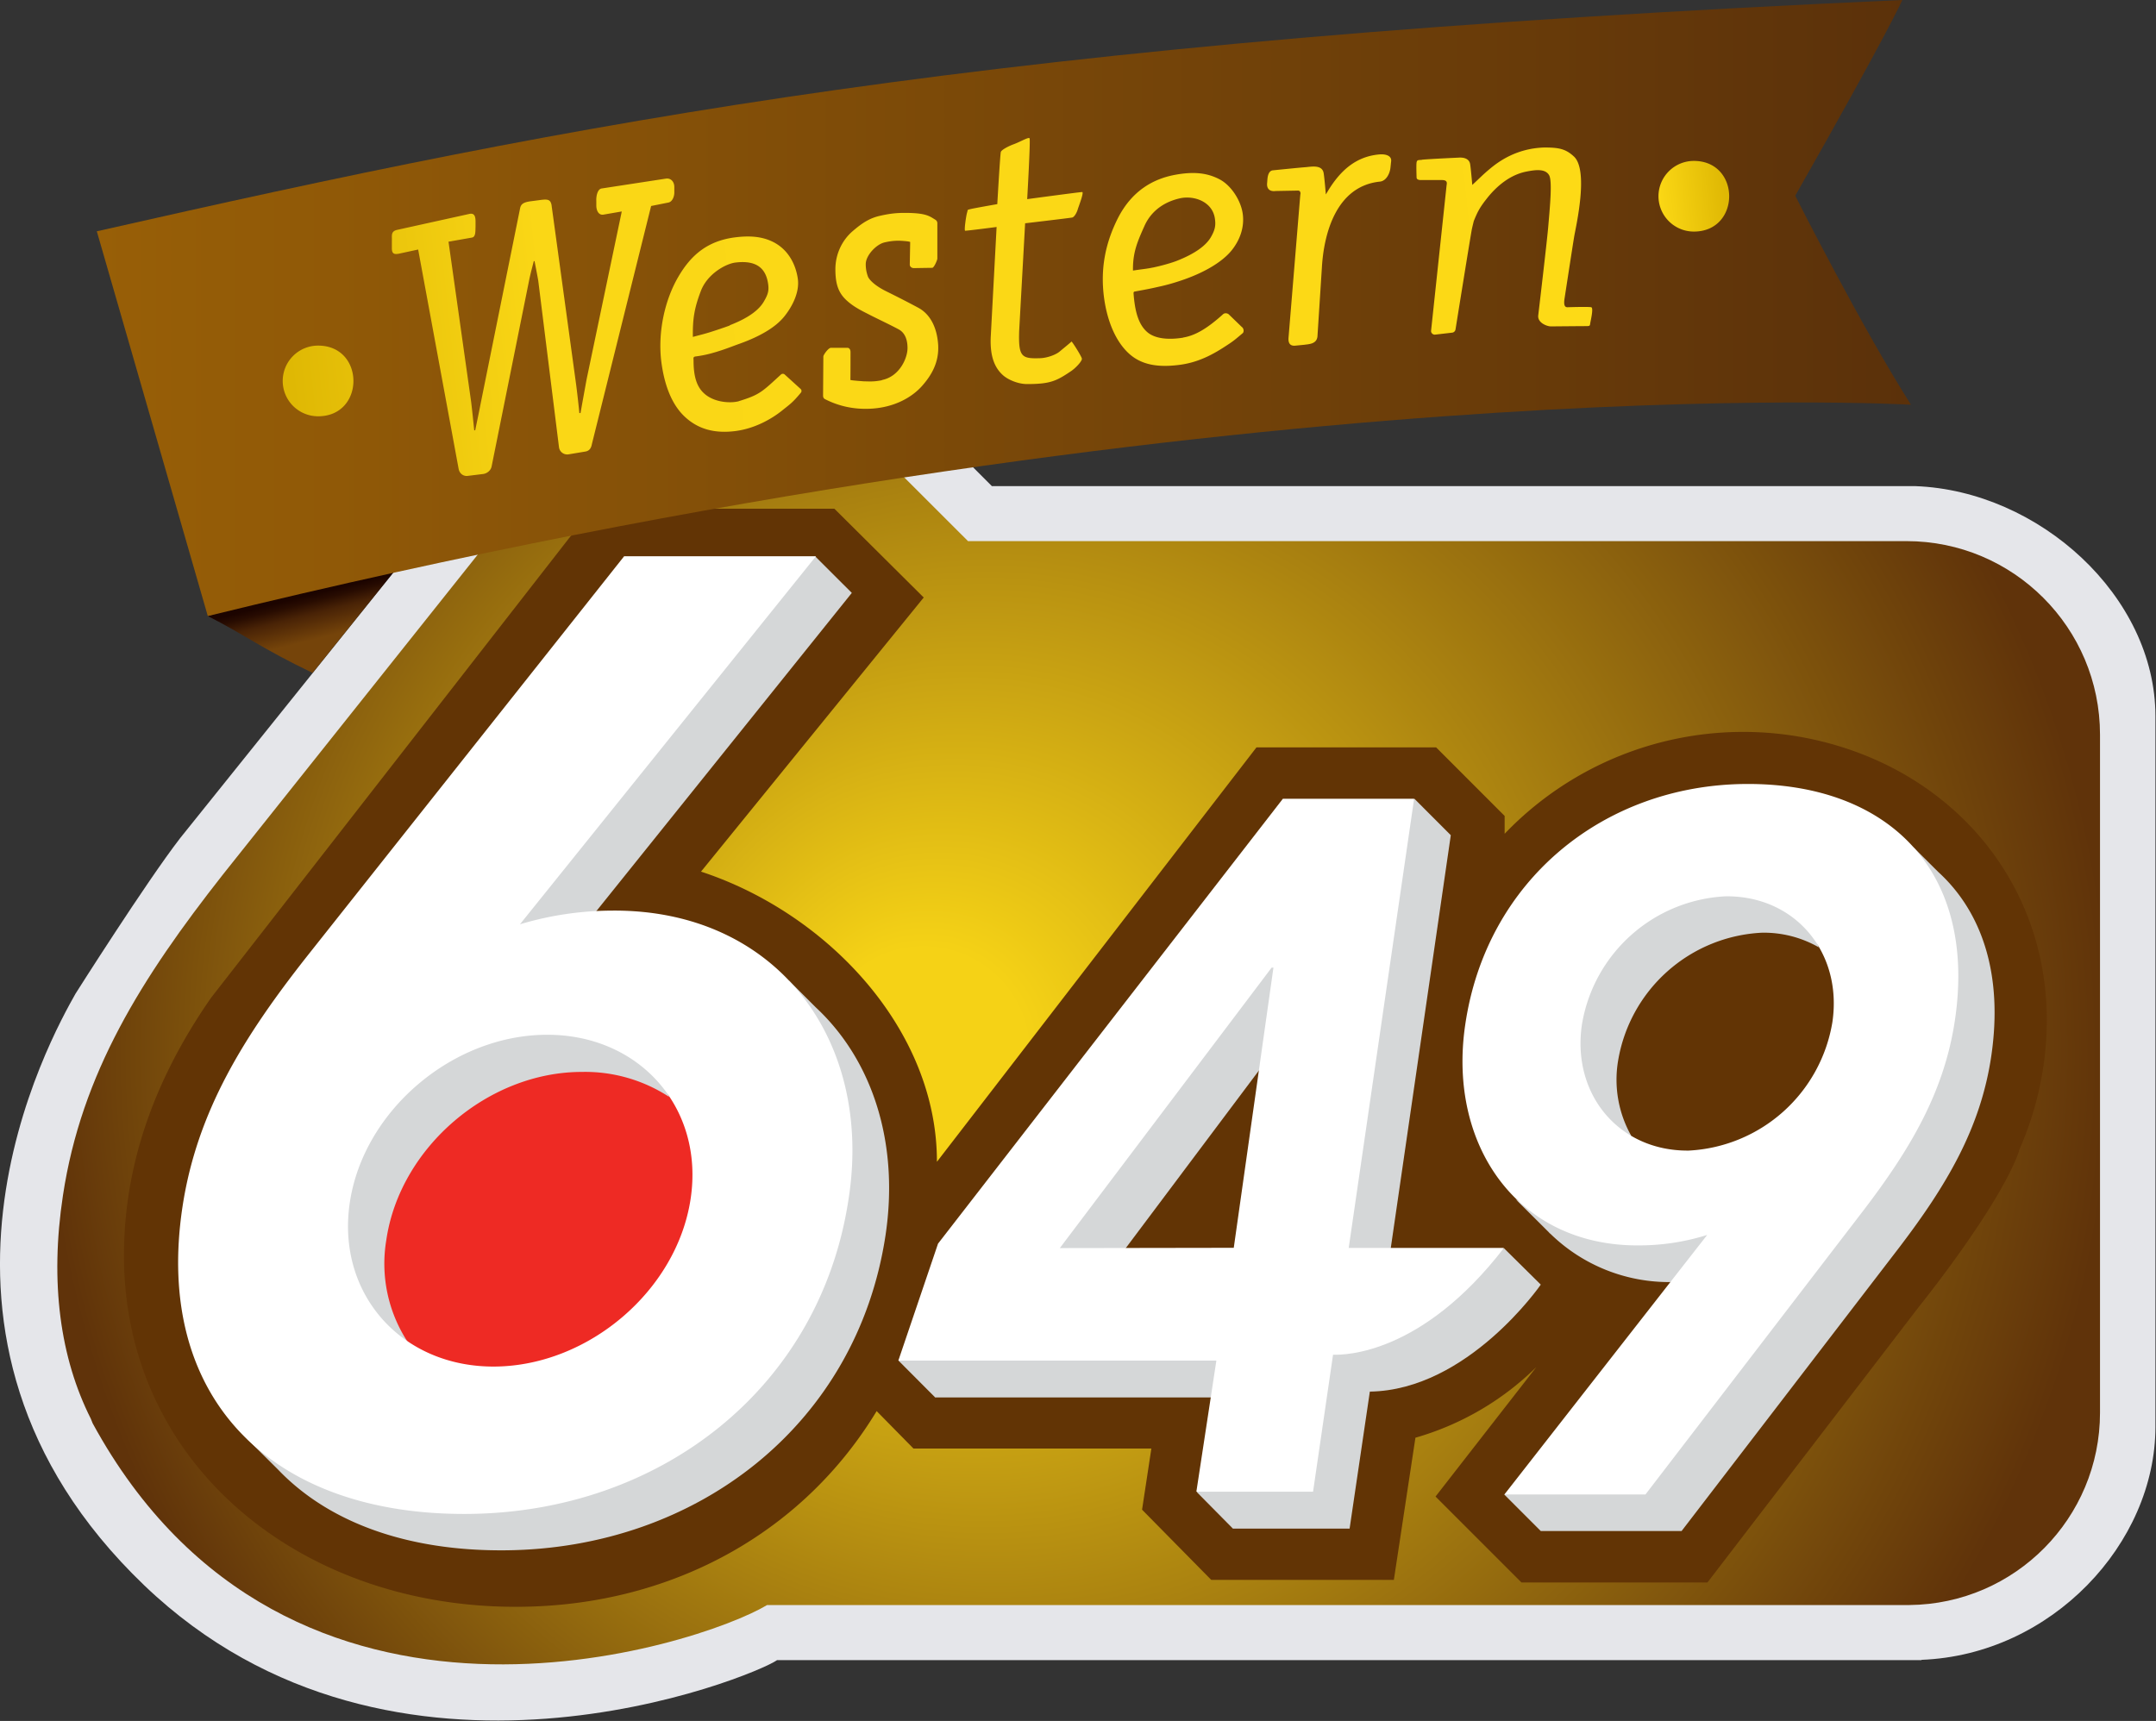 <svg xmlns="http://www.w3.org/2000/svg" width="164.07" height="130.99"><rect width="100%" height="100%" fill="#333333" stroke="none"/><defs><linearGradient id="b" x1="22.97" x2="23.88" y1="45.45" y2="49.04" gradientTransform="scale(.75)" gradientUnits="userSpaceOnUse" spreadMethod="pad"><stop offset="0" style="stop-opacity:1;stop-color:#1c0400"/><stop offset=".14" style="stop-opacity:1;stop-color:#280c01"/><stop offset=".39" style="stop-opacity:1;stop-color:#492306"/><stop offset=".91" style="stop-opacity:1;stop-color:#75440a"/><stop offset="1" style="stop-opacity:1;stop-color:#75440a"/></linearGradient><linearGradient id="c" x1="7.37" x2="145.46" y1="23.45" y2="23.45" gradientTransform="scale(.75)" gradientUnits="userSpaceOnUse" spreadMethod="pad"><stop offset="0" style="stop-opacity:1;stop-color:#985f07"/><stop offset="1" style="stop-opacity:1;stop-color:#5b310a"/></linearGradient><linearGradient id="d" x1="21.94" x2="131.41" y1="27.09" y2="15.49" gradientTransform="scale(.75)" gradientUnits="userSpaceOnUse" spreadMethod="pad"><stop offset="0" style="stop-opacity:1;stop-color:#dfb804"/><stop offset=".18" style="stop-opacity:1;stop-color:#fad716"/><stop offset=".95" style="stop-opacity:1;stop-color:#fdda16"/><stop offset="1" style="stop-opacity:1;stop-color:#dfb804"/></linearGradient><radialGradient id="a" cx="82.1" cy="80.13" r="78.67" fx="68.95" fy="80.13" gradientTransform="scale(.75)" gradientUnits="userSpaceOnUse" spreadMethod="pad"><stop offset="0" style="stop-opacity:1;stop-color:#f5d216"/><stop offset=".1" style="stop-opacity:1;stop-color:#f5d216"/><stop offset="1" style="stop-opacity:1;stop-color:#60330a"/></radialGradient></defs><path d="M109.695 94.777c7.434-.285 13.356-6.66 13.356-13.304V40.898c0-6.855-6.645-12.871-13.699-13.14H56.625l-5.754-5.762H31.043L10.289 47.852c-1.941 2.511-5.977 8.886-5.977 8.886-1.32 2.348-11.023 19.461 3.922 33.785 14.297 13.696 34.86 5.184 36.129 4.27h65.332z" style="fill:#e5e6ea;fill-opacity:1;fill-rule:nonzero;stroke:none" transform="scale(1.333)"/><path d="M108.84 30.898H55.262l-5.739-5.734h-17.07L12.734 49.926c-4.648 5.91-8.086 11.363-9.14 18.332-.758 4.98-.153 9.293 1.59 12.75l.105.262c11.172 20.503 34.699 12.675 38.504 10.378h65.211c6.031-.058 10.883-4.964 10.883-10.984V41.949c0-6.105-4.949-11.051-11.047-11.051" style="fill:url(#a);stroke:none" transform="scale(1.333)"/><path d="M53.484 66.344 71.73 42.676h10.258l3.91 3.914v1.019a18.86 18.86 0 0 1 16.786-5.55c9.687 1.687 15.964 10.222 13.707 20.242a18.7 18.7 0 0 1-1.129 3.39v.055c-1.157 3.223-5.696 8.848-5.696 8.848L97.477 90.359H86.859l-4.906-4.906 5.75-7.387a16.2 16.2 0 0 1-6.898 4.028l-1.231 8.117H69.148l-3.949-4.008.531-3.492H52.148l-2.101-2.137c-4.133 6.824-11.317 10.828-19.492 11.153-12.977.515-23.61-7.93-23.477-20.258.047-4.637 1.488-9.496 4.981-14.508l21.738-27.914h13.836l5.101 5.07L40.02 49.77c7.246 2.386 13.476 9.039 13.468 16.566z" style="fill:#623405;fill-opacity:1;fill-rule:nonzero;stroke:none" transform="scale(1.333)"/><path d="M36.594 75.848c-4.485 4.265-11.223 4.453-15.047.433-3.824-4.019-3.293-10.715 1.18-14.992 4.468-4.273 11.218-4.453 15.043-.434s3.3 10.723-1.176 14.993" style="fill:#ee2a24;fill-opacity:1;fill-rule:nonzero;stroke:none" transform="scale(1.333)"/><path d="M29.289 53.281v-.804l16.543-20.383.715-.317 2.082 2.078-14.984 18.668a17.4 17.4 0 0 0-4.356.758m-7.23 17.496a8.16 8.16 0 0 0 1.23 5.871c-3.187-1.035-4.578-4.933-4.074-8.285.797-5.222 5.984-9.961 11.34-9.961 3.074 0 6.164.614 7.644 4.231a8.77 8.77 0 0 0-4.98-1.426c-5.348 0-10.375 4.305-11.16 9.563zm22.988-14.781 1.527 1.527c3.254 3.032 4.77 7.774 3.977 13.028-1.637 10.801-10.762 17.875-21.699 17.972-5.586.051-10.086-1.582-12.981-4.613l-1.758-1.746h.071c2.984 2.676 9.132 3.832 12.628 3.621 10.442-.652 19.036-6.285 20.672-17.07.711-4.942.418-9.637-2.433-12.684-.028-.015.015 0 0-.027zm58.781-1.906a6.3 6.3 0 0 0-3.246-.832 8.76 8.76 0 0 0-8.211 7.336 6.52 6.52 0 0 0 .758 4.265c-2.785-.66-3.707-3.668-3.309-6.406.586-3.988 4.395-7.609 8.34-7.648 2.371-.051 4.731.652 5.668 3.277zm5.336-5.781 1.484 1.476c2.528 2.309 3.704 5.895 3.036 10.485-.606 4.164-2.579 7.441-5.25 10.949L96 87.422h-8.039l-2.086-2.086.211-.09h7.82l12.278-16.172c2.519-3.554 4.613-6.734 5.214-10.902.571-3.918-.171-7.18-1.964-9.469-.137-.164-.122-.238-.27-.394h-.016zM95.363 73.207a9.7 9.7 0 0 1-6.84-2.746l-.062-.051-.051-.058-1.883-1.875s4.075 2.609 7.075 2.578a14.1 14.1 0 0 0 4.027-.637l-2.141 2.781h-.133z" style="fill:#d5d7d8;fill-opacity:1;fill-rule:nonzero;stroke:none" transform="scale(1.333)"/><path d="M87.961 73.352s-4.156 6.027-9.758 6.109l-1.156 7.824h-6.66l-2.063-2.086.317-.269h6.015l1.25-7.821s4.688.157 9.383-5.523l.578-.305zm-7.523-27.438.308-.305 2.078 2.082-3.453 23.754h-2.644ZM60.27 71.477l-.106-.129 12.293-16.352h.496l-.789 5.738-8.047 10.735H60.27Zm-6.891 8.308-2.086-2.094.219-.156h18.172l-.36 2.258H53.371Z" style="fill:#d5d7d8;fill-opacity:1;fill-rule:evenodd;stroke:none" transform="scale(1.333)"/><path d="m70.434 71.25 2.265-15.996h-.105l-12.09 16.012 9.937-.016zm-2.137 13.941 1.144-7.5H51.285l2.266-6.679 19.687-25.403h7.492l-3.734 25.649h8.863c-4.664 6.051-9.043 6.121-9.757 6.097l-1.141 7.821h-6.66z" style="fill:#fff;fill-opacity:1;fill-rule:nonzero;stroke:none" transform="scale(1.333)"/><path d="M104.609 58.363c.586-3.988-2.136-7.226-6.097-7.183a8.76 8.76 0 0 0-8.203 7.328c-.586 3.996 2.136 7.23 6.097 7.191a8.77 8.77 0 0 0 8.203-7.336M93.938 85.336h-8.055l11.578-14.82c-1.242.39-2.547.593-3.852.597-6.937.071-10.98-5.691-9.961-12.597 1.207-8.266 7.926-13.672 15.961-13.75 8.219-.075 13.235 4.98 12.004 13.425-.605 4.164-2.57 7.442-5.25 10.95L93.93 85.344ZM19.973 68.648c-.789 5.204 2.941 9.434 8.293 9.383 5.355-.054 10.375-4.359 11.16-9.57.789-5.215-2.938-9.43-8.285-9.375-5.348.051-10.379 4.348-11.168 9.562m15.652-36.886h10.957L29.684 52.777a18.5 18.5 0 0 1 5.242-.781c9.429-.082 14.941 7.426 13.515 16.488-1.632 10.797-10.761 17.864-21.695 17.961-11.16.106-17.992-6.519-16.328-17.535.824-5.445 3.508-9.734 7.117-14.316l18.09-22.824Z" style="fill:#fff;fill-opacity:1;fill-rule:nonzero;stroke:none" transform="scale(1.333)"/><path d="M11.863 35.176c2.207 1.125 3.047 1.836 5.981 3.246l4.648-5.781c-5.176.961-10.629 2.535-10.629 2.535" style="fill:url(#b);stroke:none" transform="scale(1.333)"/><path d="M5.527 13.207C33.203 6.938 56.242 2.324 108.602 0c0 0-.805 1.836-6.114 11.176 0 0 3.778 7.492 6.606 11.933 0 0-38.864-2.246-97.231 12.067z" style="fill:url(#c);stroke:none" transform="scale(1.333)"/><path d="m23.863 14.25-1.101.238c-.262.047-.391 0-.391-.312v-.422c.016-.277-.074-.524.266-.621l4.175-.922c.262-.047.336.125.336.441v.278c-.011.277.016.601-.207.636l-1.336.235 1.29 9.133c.074.578.171 1.597.179 1.636h.055c.008-.054.215-1.019.305-1.5l2.257-11.175c.047-.239.188-.352.637-.407l.504-.066c.43-.059.586-.035.652.269l1.375 10.036c.09.625.215 1.816.215 1.859h.067c.007-.051.316-1.762.355-1.965l2-9.547-1.043.18c-.262.047-.41-.207-.41-.524v-.253c-.016-.274.066-.676.301-.715l3.672-.563c.265-.043.48.16.48.481v.254c.016.269-.109.593-.344.632l-.98.196-3.383 13.601c-.047.266-.176.391-.383.422l-.937.156a.474.474 0 0 1-.555-.39l-1.187-9.531c-.09-.508-.204-1.071-.211-1.11h-.043c-.008.051-.145.539-.246.996l-2.161 10.727c-.046.238-.269.406-.488.433l-.863.106c-.231.039-.473-.106-.531-.391l-2.313-12.539Zm50.379-3.156c.008-.114-.015-.227-.18-.211l-1.238.023c-.32.043-.508-.113-.488-.422l.016-.203q.03-.509.3-.554s1.539-.157 1.868-.18c.332-.024.984-.172 1.05.367.039.262.082.734.121 1.188l.118-.196c.73-1.207 1.629-1.965 2.91-2.086.359-.039.742.059.699.391l-.039.367c-.035.328-.238.758-.606.793-2.484.258-3.195 2.949-3.308 4.899l-.254 3.953c-.055.425-.481.425-.758.465l-.473.046c-.324.043-.441-.129-.421-.437l.675-8.203zM42.18 22.906c1.199-.367 1.328-.535 2.398-1.515a.16.16 0 0 1 .227 0l.898.816c.07.059.07.164.008.227-.484.582-.613.644-1.086 1.027-.555.441-1.492.996-2.609 1.148-1.223.164-2.153-.113-2.887-.781-.738-.668-1.18-1.742-1.367-3.113-.231-1.731.195-3.602.961-4.906.757-1.305 1.718-2.047 3.195-2.25.84-.11 1.582-.075 2.258.277.883.465 1.265 1.336 1.371 2.086.105.75-.301 1.566-.781 2.16-.485.594-1.34 1.117-2.571 1.555-.48.172-.906.351-1.531.523a6.6 6.6 0 0 1-.965.195c-.144.024-.105.114-.105.239 0 .855.164 1.457.578 1.847.598.571 1.594.59 2.016.465zm-.516-4.336c1.16-.449 1.688-.922 1.934-1.336.246-.418.308-.629.254-1.019-.118-.832-.598-1.379-1.868-1.223-.546.067-1.597.637-1.972 1.621-.375.981-.473 1.598-.457 2.625.593-.16.539-.136.976-.269a29 29 0 0 0 1.133-.383zm8.684 3.129c.996-.195 1.461-1.238 1.461-1.824 0-.375-.09-.84-.5-1.066-.446-.239-.895-.45-1.539-.77-.516-.266-.973-.473-1.403-.855-.465-.414-.676-.887-.676-1.809 0-.855.375-1.648.977-2.168.598-.516 1.02-.766 1.598-.891.539-.121.914-.16 1.379-.16 1.214 0 1.41.18 1.753.391a.23.23 0 0 1 .114.203v2.016c0 .078-.188.527-.293.527-.106 0-1.043.016-1.043.016-.125 0-.238-.075-.238-.204l.023-1.281c0-.047-.609-.086-.699-.078-.293 0-.555.047-.774.098-.465.113-1.039.722-1.062 1.203-.008.254.035.515.133.769.136.262.535.571 1.027.813.562.277 1.223.613 1.84.945.613.328 1.062 1.028 1.133 2.121.058 1.004-.391 1.754-.946 2.371-.554.614-1.687 1.34-3.406 1.274a5 5 0 0 1-2.121-.555c-.07-.039-.098-.113-.098-.195l.016-2.235c0-.089.285-.496.434-.496h.929c.129 0 .188.114.188.243 0 0 0 1.558-.008 1.589-.008.028.676.075.758.082.383.008.57.028 1.043-.062zm4.859-9.551c.055-.171-.008-.156.156-.199.196-.054 1.571-.293 1.571-.293s.164-2.867.203-2.98c.035-.11.375-.305.718-.434.411-.148.864-.433.922-.344s-.136 3.473-.136 3.473 2.898-.391 3.136-.406c.129-.008-.211.847-.254 1.004-.046.16-.187.429-.316.453-.195.035-2.684.328-2.684.328l-.339 6.129c-.051 1.512.136 1.609 1.207 1.574.382-.015.871-.187 1.097-.375.223-.187.547-.449.688-.578.129.148.551.832.586.969.039.133-.36.554-.621.726-.832.563-1.188.735-2.504.735-.52 0-1.082-.246-1.367-.496-.54-.473-.75-1.184-.711-2.172l.336-6.301s-1.485.195-1.793.215c-.075 0 .054-.852.105-1.028m25.957-3.027C81.637 9.074 83.281 9 83.281 9c.36-.023.598.105.645.359.043.254.125 1.2.125 1.2.48-.442.586-.571 1.027-.938.445-.367 1.473-1.152 3.086-1.199.832 0 1.223.074 1.707.531.832.828.09 4.008 0 4.539s-.492 3.164-.555 3.563c-.058.398.032.488.168.488 0 0 1.176-.039 1.356 0 .144.031-.024.727-.051.891-.031.168 0 .187-.258.187-.269 0-1.992.016-1.992.016-.219 0-.773-.203-.723-.629.082-.692.473-4.012.563-4.973.098-1.156.25-2.676.062-3.023-.218-.399-.804-.313-1.3-.215-.93.18-1.715.832-2.293 1.582-.407.516-.52.777-.711 1.242 0 0-.063.25-.106.445-.047.196-.937 5.743-.937 5.743a.22.22 0 0 1-.203.187l-.977.113c-.125 0-.23-.105-.215-.23l.883-8.281c.016-.129.082-.317-.27-.317h-1.199c-.121 0-.242-.035-.242-.148 0 0-.027-.719 0-.863.031-.141.082-.129.301-.141zM67.547 19.273c.719-.117 1.414-.554 2.269-1.324.09-.086.235-.078.332 0l.743.719c.132.09.125.293.058.352-.433.367-.539.457-.863.668-.758.503-1.598.988-2.707 1.14-1.223.164-2.188.031-2.926-.637-.734-.668-1.234-1.8-1.422-3.175-.234-1.731.106-3.2.785-4.551.832-1.637 2.094-2.258 3.235-2.477 1.14-.215 1.898-.101 2.57.25.676.352 1.231 1.231 1.328 1.989.098.757-.164 1.492-.652 2.089-.488.594-1.41 1.18-2.641 1.622-.48.171-.98.324-1.535.441-.519.121-.824.172-1.344.269-.039 0-.066.047-.066.086.074.996.262 1.797.809 2.25.382.313 1.058.45 2.019.297zm-.406-4.363c1.16-.449 1.722-.93 1.972-1.344.246-.418.301-.675.246-1.07-.132-.992-1.207-1.351-2-1.172-.797.18-1.597.637-2.019 1.567-.418.933-.676 1.531-.66 2.558.586-.09.734-.09 1.172-.179.433-.09.964-.239 1.289-.36m29.558-5.722a2.02 2.02 0 0 0-2.019 2.019 2.02 2.02 0 0 0 2.019 2.016c2.692 0 2.688-4.035 0-4.035M18.156 19.734a2.017 2.017 0 0 0 .004 4.036c2.692 0 2.688-4.04-.004-4.036" style="fill:url(#d);stroke:none" transform="scale(1.333)"/></svg>